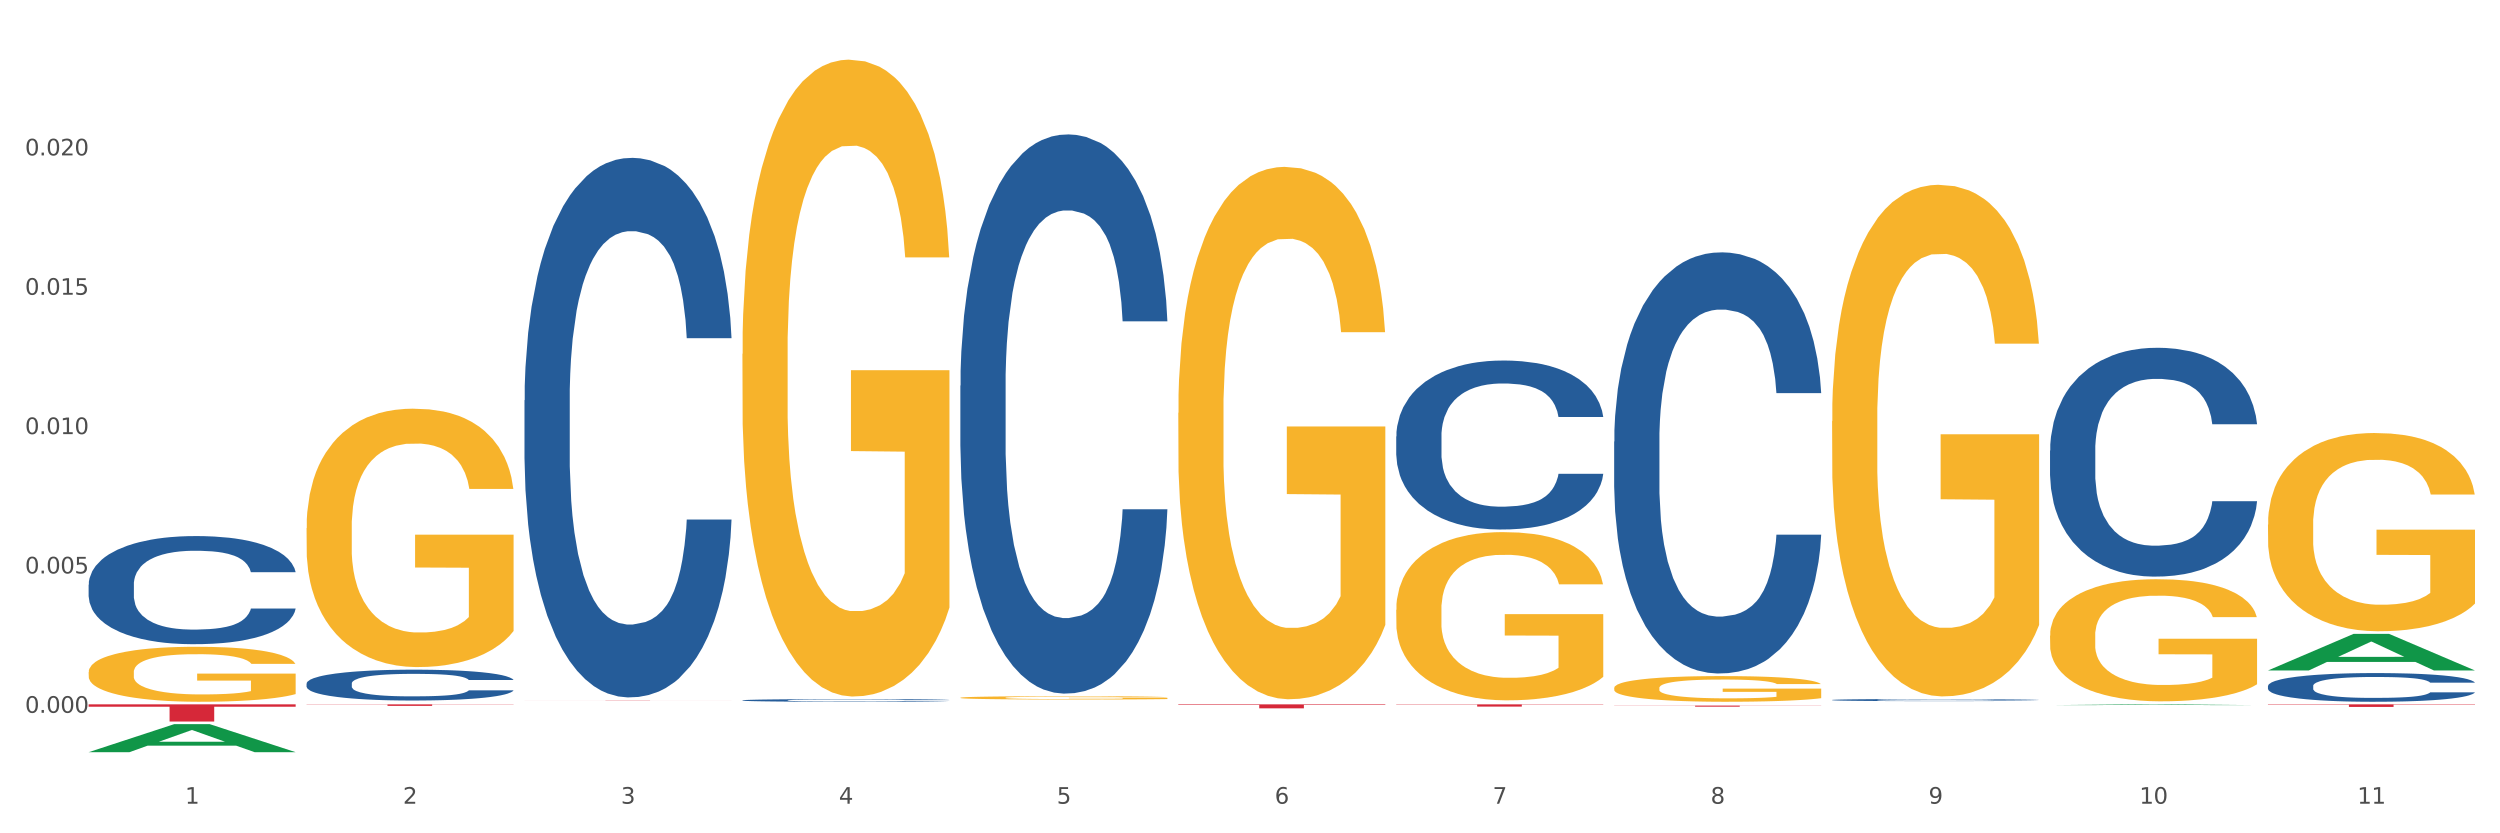 <?xml version="1.0" encoding="utf-8" standalone="no"?>
<!DOCTYPE svg PUBLIC "-//W3C//DTD SVG 1.1//EN"
  "http://www.w3.org/Graphics/SVG/1.1/DTD/svg11.dtd">
<svg xmlns:xlink="http://www.w3.org/1999/xlink" width="1080pt" height="360pt" viewBox="0 0 1080 360" xmlns="http://www.w3.org/2000/svg" version="1.1">
 <rect x="0" y="0" width="1080" height="360" fill="#333333" stroke="none"/>
 <defs>
  <style type="text/css">*{stroke-linejoin: round; stroke-linecap: butt}</style>
 </defs>
 <g id="figure_1">
  <g id="patch_1">
   <path d="M 0 360 
L 1080 360 
L 1080 0 
L 0 0 
z
" style="fill: #ffffff; stroke: #ffffff; stroke-linejoin: miter"/>
  </g>
  <g id="axes_1">
   <g id="matplotlib.axis_1">
    <g id="xtick_1">
     <g id="text_1">
      <!-- 1 -->
      <g style="fill: #4d4d4d" transform="translate(79.949 347.204) scale(0.096 -0.096)">
       <defs>
        <path id="DejaVuSans-31" d="M 794 531 
L 1825 531 
L 1825 4091 
L 703 3866 
L 703 4441 
L 1819 4666 
L 2450 4666 
L 2450 531 
L 3481 531 
L 3481 0 
L 794 0 
L 794 531 
z
" transform="scale(0.016)"/>
       </defs>
       <use xlink:href="#DejaVuSans-31"/>
      </g>
     </g>
    </g>
    <g id="xtick_2">
     <g id="text_2">
      <!-- 2 -->
      <g style="fill: #4d4d4d" transform="translate(174.097 347.204) scale(0.096 -0.096)">
       <defs>
        <path id="DejaVuSans-32" d="M 1228 531 
L 3431 531 
L 3431 0 
L 469 0 
L 469 531 
Q 828 903 1448 1529 
Q 2069 2156 2228 2338 
Q 2531 2678 2651 2914 
Q 2772 3150 2772 3378 
Q 2772 3750 2511 3984 
Q 2250 4219 1831 4219 
Q 1534 4219 1204 4116 
Q 875 4013 500 3803 
L 500 4441 
Q 881 4594 1212 4672 
Q 1544 4750 1819 4750 
Q 2544 4750 2975 4387 
Q 3406 4025 3406 3419 
Q 3406 3131 3298 2873 
Q 3191 2616 2906 2266 
Q 2828 2175 2409 1742 
Q 1991 1309 1228 531 
z
" transform="scale(0.016)"/>
       </defs>
       <use xlink:href="#DejaVuSans-32"/>
      </g>
     </g>
    </g>
    <g id="xtick_3">
     <g id="text_3">
      <!-- 3 -->
      <g style="fill: #4d4d4d" transform="translate(268.244 347.204) scale(0.096 -0.096)">
       <defs>
        <path id="DejaVuSans-33" d="M 2597 2516 
Q 3050 2419 3304 2112 
Q 3559 1806 3559 1356 
Q 3559 666 3084 287 
Q 2609 -91 1734 -91 
Q 1441 -91 1130 -33 
Q 819 25 488 141 
L 488 750 
Q 750 597 1062 519 
Q 1375 441 1716 441 
Q 2309 441 2620 675 
Q 2931 909 2931 1356 
Q 2931 1769 2642 2001 
Q 2353 2234 1838 2234 
L 1294 2234 
L 1294 2753 
L 1863 2753 
Q 2328 2753 2575 2939 
Q 2822 3125 2822 3475 
Q 2822 3834 2567 4026 
Q 2313 4219 1838 4219 
Q 1578 4219 1281 4162 
Q 984 4106 628 3988 
L 628 4550 
Q 988 4650 1302 4700 
Q 1616 4750 1894 4750 
Q 2613 4750 3031 4423 
Q 3450 4097 3450 3541 
Q 3450 3153 3228 2886 
Q 3006 2619 2597 2516 
z
" transform="scale(0.016)"/>
       </defs>
       <use xlink:href="#DejaVuSans-33"/>
      </g>
     </g>
    </g>
    <g id="xtick_4">
     <g id="text_4">
      <!-- 4 -->
      <g style="fill: #4d4d4d" transform="translate(362.392 347.204) scale(0.096 -0.096)">
       <defs>
        <path id="DejaVuSans-34" d="M 2419 4116 
L 825 1625 
L 2419 1625 
L 2419 4116 
z
M 2253 4666 
L 3047 4666 
L 3047 1625 
L 3713 1625 
L 3713 1100 
L 3047 1100 
L 3047 0 
L 2419 0 
L 2419 1100 
L 313 1100 
L 313 1709 
L 2253 4666 
z
" transform="scale(0.016)"/>
       </defs>
       <use xlink:href="#DejaVuSans-34"/>
      </g>
     </g>
    </g>
    <g id="xtick_5">
     <g id="text_5">
      <!-- 5 -->
      <g style="fill: #4d4d4d" transform="translate(456.54 347.204) scale(0.096 -0.096)">
       <defs>
        <path id="DejaVuSans-35" d="M 691 4666 
L 3169 4666 
L 3169 4134 
L 1269 4134 
L 1269 2991 
Q 1406 3038 1543 3061 
Q 1681 3084 1819 3084 
Q 2600 3084 3056 2656 
Q 3513 2228 3513 1497 
Q 3513 744 3044 326 
Q 2575 -91 1722 -91 
Q 1428 -91 1123 -41 
Q 819 9 494 109 
L 494 744 
Q 775 591 1075 516 
Q 1375 441 1709 441 
Q 2250 441 2565 725 
Q 2881 1009 2881 1497 
Q 2881 1984 2565 2268 
Q 2250 2553 1709 2553 
Q 1456 2553 1204 2497 
Q 953 2441 691 2322 
L 691 4666 
z
" transform="scale(0.016)"/>
       </defs>
       <use xlink:href="#DejaVuSans-35"/>
      </g>
     </g>
    </g>
    <g id="xtick_6">
     <g id="text_6">
      <!-- 6 -->
      <g style="fill: #4d4d4d" transform="translate(550.688 347.204) scale(0.096 -0.096)">
       <defs>
        <path id="DejaVuSans-36" d="M 2113 2584 
Q 1688 2584 1439 2293 
Q 1191 2003 1191 1497 
Q 1191 994 1439 701 
Q 1688 409 2113 409 
Q 2538 409 2786 701 
Q 3034 994 3034 1497 
Q 3034 2003 2786 2293 
Q 2538 2584 2113 2584 
z
M 3366 4563 
L 3366 3988 
Q 3128 4100 2886 4159 
Q 2644 4219 2406 4219 
Q 1781 4219 1451 3797 
Q 1122 3375 1075 2522 
Q 1259 2794 1537 2939 
Q 1816 3084 2150 3084 
Q 2853 3084 3261 2657 
Q 3669 2231 3669 1497 
Q 3669 778 3244 343 
Q 2819 -91 2113 -91 
Q 1303 -91 875 529 
Q 447 1150 447 2328 
Q 447 3434 972 4092 
Q 1497 4750 2381 4750 
Q 2619 4750 2861 4703 
Q 3103 4656 3366 4563 
z
" transform="scale(0.016)"/>
       </defs>
       <use xlink:href="#DejaVuSans-36"/>
      </g>
     </g>
    </g>
    <g id="xtick_7">
     <g id="text_7">
      <!-- 7 -->
      <g style="fill: #4d4d4d" transform="translate(644.835 347.204) scale(0.096 -0.096)">
       <defs>
        <path id="DejaVuSans-37" d="M 525 4666 
L 3525 4666 
L 3525 4397 
L 1831 0 
L 1172 0 
L 2766 4134 
L 525 4134 
L 525 4666 
z
" transform="scale(0.016)"/>
       </defs>
       <use xlink:href="#DejaVuSans-37"/>
      </g>
     </g>
    </g>
    <g id="xtick_8">
     <g id="text_8">
      <!-- 8 -->
      <g style="fill: #4d4d4d" transform="translate(738.983 347.204) scale(0.096 -0.096)">
       <defs>
        <path id="DejaVuSans-38" d="M 2034 2216 
Q 1584 2216 1326 1975 
Q 1069 1734 1069 1313 
Q 1069 891 1326 650 
Q 1584 409 2034 409 
Q 2484 409 2743 651 
Q 3003 894 3003 1313 
Q 3003 1734 2745 1975 
Q 2488 2216 2034 2216 
z
M 1403 2484 
Q 997 2584 770 2862 
Q 544 3141 544 3541 
Q 544 4100 942 4425 
Q 1341 4750 2034 4750 
Q 2731 4750 3128 4425 
Q 3525 4100 3525 3541 
Q 3525 3141 3298 2862 
Q 3072 2584 2669 2484 
Q 3125 2378 3379 2068 
Q 3634 1759 3634 1313 
Q 3634 634 3220 271 
Q 2806 -91 2034 -91 
Q 1263 -91 848 271 
Q 434 634 434 1313 
Q 434 1759 690 2068 
Q 947 2378 1403 2484 
z
M 1172 3481 
Q 1172 3119 1398 2916 
Q 1625 2713 2034 2713 
Q 2441 2713 2670 2916 
Q 2900 3119 2900 3481 
Q 2900 3844 2670 4047 
Q 2441 4250 2034 4250 
Q 1625 4250 1398 4047 
Q 1172 3844 1172 3481 
z
" transform="scale(0.016)"/>
       </defs>
       <use xlink:href="#DejaVuSans-38"/>
      </g>
     </g>
    </g>
    <g id="xtick_9">
     <g id="text_9">
      <!-- 9 -->
      <g style="fill: #4d4d4d" transform="translate(833.131 347.204) scale(0.096 -0.096)">
       <defs>
        <path id="DejaVuSans-39" d="M 703 97 
L 703 672 
Q 941 559 1184 500 
Q 1428 441 1663 441 
Q 2288 441 2617 861 
Q 2947 1281 2994 2138 
Q 2813 1869 2534 1725 
Q 2256 1581 1919 1581 
Q 1219 1581 811 2004 
Q 403 2428 403 3163 
Q 403 3881 828 4315 
Q 1253 4750 1959 4750 
Q 2769 4750 3195 4129 
Q 3622 3509 3622 2328 
Q 3622 1225 3098 567 
Q 2575 -91 1691 -91 
Q 1453 -91 1209 -44 
Q 966 3 703 97 
z
M 1959 2075 
Q 2384 2075 2632 2365 
Q 2881 2656 2881 3163 
Q 2881 3666 2632 3958 
Q 2384 4250 1959 4250 
Q 1534 4250 1286 3958 
Q 1038 3666 1038 3163 
Q 1038 2656 1286 2365 
Q 1534 2075 1959 2075 
z
" transform="scale(0.016)"/>
       </defs>
       <use xlink:href="#DejaVuSans-39"/>
      </g>
     </g>
    </g>
    <g id="xtick_10">
     <g id="text_10">
      <!-- 10 -->
      <g style="fill: #4d4d4d" transform="translate(924.224 347.204) scale(0.096 -0.096)">
       <defs>
        <path id="DejaVuSans-30" d="M 2034 4250 
Q 1547 4250 1301 3770 
Q 1056 3291 1056 2328 
Q 1056 1369 1301 889 
Q 1547 409 2034 409 
Q 2525 409 2770 889 
Q 3016 1369 3016 2328 
Q 3016 3291 2770 3770 
Q 2525 4250 2034 4250 
z
M 2034 4750 
Q 2819 4750 3233 4129 
Q 3647 3509 3647 2328 
Q 3647 1150 3233 529 
Q 2819 -91 2034 -91 
Q 1250 -91 836 529 
Q 422 1150 422 2328 
Q 422 3509 836 4129 
Q 1250 4750 2034 4750 
z
" transform="scale(0.016)"/>
       </defs>
       <use xlink:href="#DejaVuSans-31"/>
       <use xlink:href="#DejaVuSans-30" transform="translate(63.623 0)"/>
      </g>
     </g>
    </g>
    <g id="xtick_11">
     <g id="text_11">
      <!-- 11 -->
      <g style="fill: #4d4d4d" transform="translate(1018.372 347.204) scale(0.096 -0.096)">
       <use xlink:href="#DejaVuSans-31"/>
       <use xlink:href="#DejaVuSans-31" transform="translate(63.623 0)"/>
      </g>
     </g>
    </g>
    <g id="xtick_12"/>
    <g id="xtick_13"/>
    <g id="xtick_14"/>
    <g id="xtick_15"/>
    <g id="xtick_16"/>
    <g id="xtick_17"/>
    <g id="xtick_18"/>
    <g id="xtick_19"/>
    <g id="xtick_20"/>
    <g id="xtick_21"/>
   </g>
   <g id="matplotlib.axis_2">
    <g id="ytick_1">
     <g id="text_12">
      <!-- 0.000 -->
      <g style="fill: #4d4d4d" transform="translate(10.8 307.929) scale(0.096 -0.096)">
       <defs>
        <path id="DejaVuSans-2e" d="M 684 794 
L 1344 794 
L 1344 0 
L 684 0 
L 684 794 
z
" transform="scale(0.016)"/>
       </defs>
       <use xlink:href="#DejaVuSans-30"/>
       <use xlink:href="#DejaVuSans-2e" transform="translate(63.623 0)"/>
       <use xlink:href="#DejaVuSans-30" transform="translate(95.41 0)"/>
       <use xlink:href="#DejaVuSans-30" transform="translate(159.033 0)"/>
       <use xlink:href="#DejaVuSans-30" transform="translate(222.656 0)"/>
      </g>
     </g>
    </g>
    <g id="ytick_2">
     <g id="text_13">
      <!-- 0.005 -->
      <g style="fill: #4d4d4d" transform="translate(10.8 247.732) scale(0.096 -0.096)">
       <use xlink:href="#DejaVuSans-30"/>
       <use xlink:href="#DejaVuSans-2e" transform="translate(63.623 0)"/>
       <use xlink:href="#DejaVuSans-30" transform="translate(95.41 0)"/>
       <use xlink:href="#DejaVuSans-30" transform="translate(159.033 0)"/>
       <use xlink:href="#DejaVuSans-35" transform="translate(222.656 0)"/>
      </g>
     </g>
    </g>
    <g id="ytick_3">
     <g id="text_14">
      <!-- 0.010 -->
      <g style="fill: #4d4d4d" transform="translate(10.8 187.534) scale(0.096 -0.096)">
       <use xlink:href="#DejaVuSans-30"/>
       <use xlink:href="#DejaVuSans-2e" transform="translate(63.623 0)"/>
       <use xlink:href="#DejaVuSans-30" transform="translate(95.41 0)"/>
       <use xlink:href="#DejaVuSans-31" transform="translate(159.033 0)"/>
       <use xlink:href="#DejaVuSans-30" transform="translate(222.656 0)"/>
      </g>
     </g>
    </g>
    <g id="ytick_4">
     <g id="text_15">
      <!-- 0.015 -->
      <g style="fill: #4d4d4d" transform="translate(10.8 127.337) scale(0.096 -0.096)">
       <use xlink:href="#DejaVuSans-30"/>
       <use xlink:href="#DejaVuSans-2e" transform="translate(63.623 0)"/>
       <use xlink:href="#DejaVuSans-30" transform="translate(95.41 0)"/>
       <use xlink:href="#DejaVuSans-31" transform="translate(159.033 0)"/>
       <use xlink:href="#DejaVuSans-35" transform="translate(222.656 0)"/>
      </g>
     </g>
    </g>
    <g id="ytick_5">
     <g id="text_16">
      <!-- 0.020 -->
      <g style="fill: #4d4d4d" transform="translate(10.8 67.14) scale(0.096 -0.096)">
       <use xlink:href="#DejaVuSans-30"/>
       <use xlink:href="#DejaVuSans-2e" transform="translate(63.623 0)"/>
       <use xlink:href="#DejaVuSans-30" transform="translate(95.41 0)"/>
       <use xlink:href="#DejaVuSans-32" transform="translate(159.033 0)"/>
       <use xlink:href="#DejaVuSans-30" transform="translate(222.656 0)"/>
      </g>
     </g>
    </g>
    <g id="ytick_6"/>
    <g id="ytick_7"/>
    <g id="ytick_8"/>
    <g id="ytick_9"/>
    <g id="ytick_10"/>
    <g id="ytick_11"/>
   </g>
   <g id="PolyCollection_1">
    <path d="M 38.283 324.927 
L 38.375 324.915 
L 75.258 312.828 
L 90.564 312.817 
L 127.723 324.95 
L 110.02 324.95 
L 101.998 322.124 
L 63.916 322.124 
L 63.64 322.17 
L 55.894 324.95 
L 38.283 324.95 
L 38.283 324.927 
L 68.711 320.438 
L 97.203 320.427 
L 83.095 315.403 
L 82.911 315.38 
L 82.727 315.414 
L 68.619 320.427 
L 68.711 320.438 
L 38.283 324.927 
z
" clip-path="url(#p94d5ceeac2)" style="fill: #109648"/>
    <path d="M 603.169 263.454 
L 603.275 263.388 
L 603.275 260.998 
L 603.486 258.941 
L 604.542 253.963 
L 606.126 249.848 
L 607.287 247.657 
L 608.449 245.865 
L 609.822 244.073 
L 611.511 242.215 
L 614.573 239.494 
L 616.474 238.1 
L 618.797 236.639 
L 623.021 234.516 
L 626.083 233.321 
L 629.251 232.325 
L 634.426 231.13 
L 637.805 230.6 
L 641.395 230.201 
L 645.724 229.936 
L 648.998 229.869 
L 656.179 230.069 
L 662.303 230.666 
L 665.26 231.13 
L 669.061 231.927 
L 671.068 232.458 
L 674.341 233.52 
L 677.72 234.914 
L 680.043 236.108 
L 683.528 238.365 
L 686.168 240.622 
L 688.597 243.41 
L 689.864 245.334 
L 690.814 247.126 
L 691.659 249.184 
L 692.504 252.436 
L 673.496 252.436 
L 672.757 250.113 
L 671.596 247.923 
L 669.906 245.799 
L 668.428 244.472 
L 665.893 242.812 
L 663.57 241.75 
L 661.142 240.954 
L 658.185 240.29 
L 655.862 239.958 
L 652.588 239.693 
L 646.147 239.759 
L 641.817 240.29 
L 638.861 240.954 
L 636.96 241.551 
L 635.27 242.215 
L 633.37 243.144 
L 631.152 244.538 
L 629.568 245.799 
L 627.984 247.392 
L 626.717 248.985 
L 625.555 250.843 
L 624.605 252.835 
L 623.866 254.892 
L 623.232 257.414 
L 622.704 261.596 
L 622.704 270.689 
L 622.916 272.747 
L 623.444 275.468 
L 624.077 277.525 
L 625.133 279.981 
L 626.083 281.641 
L 627.879 284.03 
L 629.885 286.021 
L 631.469 287.282 
L 633.053 288.344 
L 635.798 289.804 
L 638.861 290.999 
L 641.501 291.729 
L 645.091 292.393 
L 647.52 292.658 
L 649.632 292.791 
L 654.806 292.791 
L 658.502 292.592 
L 662.62 292.128 
L 665.788 291.53 
L 668.428 290.8 
L 671.384 289.605 
L 673.285 288.477 
L 673.285 274.605 
L 650.054 274.539 
L 650.054 265.313 
L 692.609 265.313 
L 692.609 292.393 
L 690.814 293.787 
L 688.808 295.048 
L 686.696 296.176 
L 683.528 297.57 
L 679.727 298.898 
L 676.347 299.827 
L 672.757 300.623 
L 668.533 301.353 
L 663.042 302.017 
L 659.663 302.283 
L 655.439 302.482 
L 650.476 302.548 
L 646.147 302.415 
L 641.923 302.084 
L 637.488 301.486 
L 633.158 300.623 
L 629.885 299.76 
L 626.611 298.698 
L 623.127 297.305 
L 620.381 295.977 
L 618.269 294.782 
L 615.946 293.256 
L 613.412 291.265 
L 611.511 289.473 
L 609.822 287.614 
L 608.026 285.225 
L 606.759 283.167 
L 605.492 280.579 
L 604.753 278.654 
L 603.908 275.667 
L 603.275 271.485 
L 603.169 263.454 
z
" clip-path="url(#p94d5ceeac2)" style="fill: #f7b32b"/>
    <path d="M 697.317 297.197 
L 697.422 297.187 
L 697.422 296.822 
L 697.633 296.507 
L 698.689 295.747 
L 700.273 295.119 
L 701.435 294.784 
L 702.597 294.51 
L 703.969 294.237 
L 705.659 293.953 
L 708.721 293.537 
L 710.622 293.324 
L 712.945 293.101 
L 717.169 292.777 
L 720.231 292.595 
L 723.399 292.443 
L 728.573 292.26 
L 731.952 292.179 
L 735.543 292.118 
L 739.872 292.078 
L 743.146 292.067 
L 750.326 292.098 
L 756.451 292.189 
L 759.407 292.26 
L 763.209 292.382 
L 765.215 292.463 
L 768.489 292.625 
L 771.868 292.838 
L 774.191 293.02 
L 777.676 293.365 
L 780.316 293.71 
L 782.744 294.135 
L 784.011 294.429 
L 784.962 294.703 
L 785.807 295.017 
L 786.651 295.514 
L 767.644 295.514 
L 766.905 295.159 
L 765.743 294.825 
L 764.054 294.5 
L 762.575 294.298 
L 760.041 294.044 
L 757.718 293.882 
L 755.289 293.76 
L 752.333 293.659 
L 750.009 293.608 
L 746.736 293.568 
L 740.294 293.578 
L 735.965 293.659 
L 733.008 293.76 
L 731.108 293.852 
L 729.418 293.953 
L 727.517 294.095 
L 725.3 294.308 
L 723.716 294.5 
L 722.132 294.744 
L 720.865 294.987 
L 719.703 295.271 
L 718.753 295.575 
L 718.014 295.889 
L 717.38 296.274 
L 716.852 296.913 
L 716.852 298.302 
L 717.063 298.616 
L 717.591 299.031 
L 718.225 299.346 
L 719.281 299.721 
L 720.231 299.974 
L 722.026 300.339 
L 724.033 300.643 
L 725.617 300.836 
L 727.201 300.998 
L 729.946 301.221 
L 733.008 301.404 
L 735.648 301.515 
L 739.239 301.616 
L 741.667 301.657 
L 743.779 301.677 
L 748.953 301.677 
L 752.649 301.647 
L 756.768 301.576 
L 759.935 301.485 
L 762.575 301.373 
L 765.532 301.191 
L 767.433 301.018 
L 767.433 298.9 
L 744.202 298.89 
L 744.202 297.481 
L 786.757 297.481 
L 786.757 301.616 
L 784.962 301.829 
L 782.956 302.022 
L 780.844 302.194 
L 777.676 302.407 
L 773.874 302.61 
L 770.495 302.752 
L 766.905 302.873 
L 762.681 302.985 
L 757.19 303.086 
L 753.811 303.127 
L 749.587 303.157 
L 744.624 303.167 
L 740.294 303.147 
L 736.071 303.096 
L 731.636 303.005 
L 727.306 302.873 
L 724.033 302.742 
L 720.759 302.579 
L 717.274 302.367 
L 714.529 302.164 
L 712.417 301.981 
L 710.094 301.748 
L 707.56 301.444 
L 705.659 301.17 
L 703.969 300.887 
L 702.174 300.522 
L 700.907 300.207 
L 699.64 299.812 
L 698.901 299.518 
L 698.056 299.062 
L 697.422 298.423 
L 697.317 297.197 
z
" clip-path="url(#p94d5ceeac2)" style="fill: #f7b32b"/>
    <path d="M 791.464 181.962 
L 791.57 181.76 
L 791.57 174.494 
L 791.781 168.236 
L 792.837 153.097 
L 794.421 140.582 
L 795.583 133.921 
L 796.744 128.471 
L 798.117 123.021 
L 799.806 117.369 
L 802.869 109.092 
L 804.77 104.854 
L 807.093 100.413 
L 811.317 93.953 
L 814.379 90.32 
L 817.547 87.292 
L 822.721 83.659 
L 826.1 82.044 
L 829.69 80.833 
L 834.02 80.025 
L 837.293 79.824 
L 844.474 80.429 
L 850.598 82.246 
L 853.555 83.659 
L 857.357 86.081 
L 859.363 87.696 
L 862.636 90.926 
L 866.016 95.164 
L 868.339 98.798 
L 871.823 105.661 
L 874.463 112.524 
L 876.892 121.002 
L 878.159 126.856 
L 879.11 132.306 
L 879.954 138.563 
L 880.799 148.454 
L 861.792 148.454 
L 861.053 141.389 
L 859.891 134.728 
L 858.201 128.269 
L 856.723 124.232 
L 854.189 119.185 
L 851.866 115.956 
L 849.437 113.533 
L 846.48 111.515 
L 844.157 110.505 
L 840.884 109.698 
L 834.442 109.9 
L 830.113 111.515 
L 827.156 113.533 
L 825.255 115.35 
L 823.566 117.369 
L 821.665 120.195 
L 819.447 124.433 
L 817.864 128.269 
L 816.28 133.113 
L 815.012 137.958 
L 813.851 143.61 
L 812.9 149.665 
L 812.161 155.923 
L 811.528 163.593 
L 811 176.31 
L 811 203.964 
L 811.211 210.222 
L 811.739 218.498 
L 812.372 224.755 
L 813.428 232.224 
L 814.379 237.271 
L 816.174 244.537 
L 818.18 250.593 
L 819.764 254.428 
L 821.348 257.658 
L 824.094 262.099 
L 827.156 265.732 
L 829.796 267.952 
L 833.386 269.971 
L 835.815 270.778 
L 837.927 271.182 
L 843.101 271.182 
L 846.797 270.577 
L 850.915 269.164 
L 854.083 267.347 
L 856.723 265.127 
L 859.68 261.493 
L 861.58 258.062 
L 861.58 215.874 
L 838.349 215.672 
L 838.349 187.614 
L 880.905 187.614 
L 880.905 269.971 
L 879.11 274.21 
L 877.103 278.045 
L 874.991 281.477 
L 871.823 285.716 
L 868.022 289.753 
L 864.643 292.579 
L 861.053 295.001 
L 856.829 297.221 
L 851.338 299.24 
L 847.959 300.047 
L 843.735 300.653 
L 838.772 300.855 
L 834.442 300.451 
L 830.218 299.442 
L 825.783 297.625 
L 821.454 295.001 
L 818.18 292.377 
L 814.907 289.147 
L 811.422 284.908 
L 808.677 280.871 
L 806.565 277.238 
L 804.242 272.595 
L 801.707 266.539 
L 799.806 261.089 
L 798.117 255.437 
L 796.322 248.171 
L 795.055 241.913 
L 793.787 234.041 
L 793.048 228.187 
L 792.204 219.104 
L 791.57 206.387 
L 791.464 181.962 
z
" clip-path="url(#p94d5ceeac2)" style="fill: #f7b32b"/>
    <path d="M 885.612 274.597 
L 885.718 274.549 
L 885.718 272.814 
L 885.929 271.321 
L 886.985 267.707 
L 888.569 264.72 
L 889.73 263.13 
L 890.892 261.829 
L 892.265 260.528 
L 893.954 259.179 
L 897.016 257.204 
L 898.917 256.192 
L 901.24 255.132 
L 905.464 253.59 
L 908.526 252.723 
L 911.694 252 
L 916.869 251.133 
L 920.248 250.748 
L 923.838 250.458 
L 928.167 250.266 
L 931.441 250.218 
L 938.622 250.362 
L 944.746 250.796 
L 947.703 251.133 
L 951.504 251.711 
L 953.511 252.097 
L 956.784 252.868 
L 960.163 253.879 
L 962.486 254.747 
L 965.971 256.385 
L 968.611 258.023 
L 971.04 260.047 
L 972.307 261.444 
L 973.257 262.745 
L 974.102 264.238 
L 974.947 266.599 
L 955.939 266.599 
L 955.2 264.913 
L 954.039 263.323 
L 952.349 261.781 
L 950.871 260.817 
L 948.336 259.613 
L 946.013 258.842 
L 943.585 258.264 
L 940.628 257.782 
L 938.305 257.541 
L 935.031 257.348 
L 928.59 257.397 
L 924.26 257.782 
L 921.304 258.264 
L 919.403 258.697 
L 917.713 259.179 
L 915.813 259.854 
L 913.595 260.866 
L 912.011 261.781 
L 910.427 262.937 
L 909.16 264.094 
L 907.999 265.443 
L 907.048 266.888 
L 906.309 268.382 
L 905.675 270.213 
L 905.147 273.248 
L 905.147 279.849 
L 905.359 281.343 
L 905.887 283.318 
L 906.52 284.812 
L 907.576 286.594 
L 908.526 287.799 
L 910.322 289.533 
L 912.328 290.979 
L 913.912 291.894 
L 915.496 292.665 
L 918.241 293.725 
L 921.304 294.592 
L 923.944 295.122 
L 927.534 295.604 
L 929.963 295.797 
L 932.075 295.893 
L 937.249 295.893 
L 940.945 295.749 
L 945.063 295.411 
L 948.231 294.978 
L 950.871 294.448 
L 953.827 293.581 
L 955.728 292.761 
L 955.728 282.692 
L 932.497 282.643 
L 932.497 275.946 
L 975.052 275.946 
L 975.052 295.604 
L 973.257 296.616 
L 971.251 297.531 
L 969.139 298.35 
L 965.971 299.362 
L 962.17 300.326 
L 958.79 301 
L 955.2 301.579 
L 950.976 302.109 
L 945.485 302.59 
L 942.106 302.783 
L 937.882 302.928 
L 932.919 302.976 
L 928.59 302.879 
L 924.366 302.639 
L 919.931 302.205 
L 915.601 301.579 
L 912.328 300.952 
L 909.054 300.181 
L 905.57 299.17 
L 902.824 298.206 
L 900.712 297.339 
L 898.389 296.23 
L 895.855 294.785 
L 893.954 293.484 
L 892.265 292.135 
L 890.469 290.401 
L 889.202 288.907 
L 887.935 287.028 
L 887.196 285.631 
L 886.351 283.463 
L 885.718 280.427 
L 885.612 274.597 
z
" clip-path="url(#p94d5ceeac2)" style="fill: #f7b32b"/>
    <path d="M 979.76 226.637 
L 979.865 226.558 
L 979.865 223.743 
L 980.077 221.318 
L 981.132 215.452 
L 982.716 210.603 
L 983.878 208.021 
L 985.04 205.91 
L 986.412 203.798 
L 988.102 201.608 
L 991.164 198.401 
L 993.065 196.759 
L 995.388 195.038 
L 999.612 192.535 
L 1002.674 191.127 
L 1005.842 189.954 
L 1011.016 188.546 
L 1014.395 187.92 
L 1017.986 187.451 
L 1022.315 187.138 
L 1025.589 187.06 
L 1032.769 187.295 
L 1038.894 187.998 
L 1041.85 188.546 
L 1045.652 189.485 
L 1047.658 190.11 
L 1050.932 191.362 
L 1054.311 193.004 
L 1056.634 194.412 
L 1060.119 197.071 
L 1062.759 199.731 
L 1065.187 203.016 
L 1066.454 205.284 
L 1067.405 207.396 
L 1068.25 209.82 
L 1069.094 213.653 
L 1050.087 213.653 
L 1049.348 210.915 
L 1048.186 208.334 
L 1046.497 205.831 
L 1045.018 204.267 
L 1042.484 202.312 
L 1040.161 201.06 
L 1037.732 200.122 
L 1034.776 199.34 
L 1032.452 198.949 
L 1029.179 198.636 
L 1022.738 198.714 
L 1018.408 199.34 
L 1015.451 200.122 
L 1013.551 200.826 
L 1011.861 201.608 
L 1009.96 202.703 
L 1007.743 204.345 
L 1006.159 205.831 
L 1004.575 207.709 
L 1003.308 209.586 
L 1002.146 211.776 
L 1001.196 214.122 
L 1000.457 216.547 
L 999.823 219.519 
L 999.295 224.447 
L 999.295 235.162 
L 999.506 237.587 
L 1000.034 240.794 
L 1000.668 243.218 
L 1001.724 246.112 
L 1002.674 248.068 
L 1004.469 250.883 
L 1006.476 253.23 
L 1008.06 254.716 
L 1009.644 255.967 
L 1012.389 257.688 
L 1015.451 259.096 
L 1018.091 259.956 
L 1021.682 260.738 
L 1024.11 261.051 
L 1026.222 261.208 
L 1031.396 261.208 
L 1035.092 260.973 
L 1039.211 260.426 
L 1042.378 259.722 
L 1045.018 258.861 
L 1047.975 257.453 
L 1049.876 256.124 
L 1049.876 239.777 
L 1026.645 239.699 
L 1026.645 228.827 
L 1069.2 228.827 
L 1069.2 260.738 
L 1067.405 262.381 
L 1065.399 263.867 
L 1063.287 265.197 
L 1060.119 266.839 
L 1056.317 268.403 
L 1052.938 269.498 
L 1049.348 270.437 
L 1045.124 271.297 
L 1039.633 272.08 
L 1036.254 272.392 
L 1032.03 272.627 
L 1027.067 272.705 
L 1022.738 272.549 
L 1018.514 272.158 
L 1014.079 271.454 
L 1009.749 270.437 
L 1006.476 269.42 
L 1003.202 268.169 
L 999.717 266.526 
L 996.972 264.962 
L 994.86 263.554 
L 992.537 261.755 
L 990.003 259.409 
L 988.102 257.297 
L 986.412 255.107 
L 984.617 252.291 
L 983.35 249.867 
L 982.083 246.816 
L 981.344 244.548 
L 980.499 241.028 
L 979.865 236.101 
L 979.76 226.637 
z
" clip-path="url(#p94d5ceeac2)" style="fill: #f7b32b"/>
    <path d="M 38.283 304.281 
L 127.723 304.281 
L 127.723 305.313 
L 92.541 305.32 
L 92.541 311.703 
L 73.254 311.703 
L 73.254 305.32 
L 38.283 305.313 
L 38.283 304.288 
L 38.283 304.281 
z
" clip-path="url(#p94d5ceeac2)" style="fill: #d62839"/>
    <path d="M 132.431 304.281 
L 221.871 304.281 
L 221.871 304.373 
L 186.688 304.373 
L 186.688 304.939 
L 167.401 304.939 
L 167.401 304.373 
L 132.431 304.373 
L 132.431 304.282 
L 132.431 304.281 
z
" clip-path="url(#p94d5ceeac2)" style="fill: #d62839"/>
    <path d="M 226.578 302.404 
L 316.019 302.404 
L 316.019 302.417 
L 280.836 302.417 
L 280.836 302.498 
L 261.549 302.498 
L 261.549 302.417 
L 226.578 302.417 
L 226.578 302.404 
L 226.578 302.404 
z
" clip-path="url(#p94d5ceeac2)" style="fill: #d62839"/>
    <path d="M 509.021 304.281 
L 598.462 304.281 
L 598.462 304.521 
L 563.279 304.522 
L 563.279 306.004 
L 543.992 306.004 
L 543.992 304.522 
L 509.021 304.521 
L 509.021 304.283 
L 509.021 304.281 
z
" clip-path="url(#p94d5ceeac2)" style="fill: #d62839"/>
    <path d="M 603.169 304.281 
L 692.609 304.281 
L 692.609 304.416 
L 657.427 304.417 
L 657.427 305.251 
L 638.14 305.251 
L 638.14 304.417 
L 603.169 304.416 
L 603.169 304.282 
L 603.169 304.281 
z
" clip-path="url(#p94d5ceeac2)" style="fill: #d62839"/>
    <path d="M 509.021 178.363 
L 509.127 178.153 
L 509.127 170.592 
L 509.338 164.08 
L 510.394 148.327 
L 511.978 135.304 
L 513.14 128.372 
L 514.301 122.701 
L 515.674 117.03 
L 517.363 111.148 
L 520.426 102.536 
L 522.327 98.125 
L 524.65 93.504 
L 528.874 86.783 
L 531.936 83.002 
L 535.104 79.851 
L 540.278 76.07 
L 543.657 74.39 
L 547.247 73.13 
L 551.577 72.289 
L 554.85 72.079 
L 562.031 72.71 
L 568.155 74.6 
L 571.112 76.07 
L 574.914 78.591 
L 576.92 80.271 
L 580.193 83.632 
L 583.573 88.043 
L 585.896 91.824 
L 589.38 98.965 
L 592.02 106.107 
L 594.449 114.929 
L 595.716 121.02 
L 596.667 126.692 
L 597.511 133.203 
L 598.356 143.496 
L 579.349 143.496 
L 578.609 136.144 
L 577.448 129.212 
L 575.758 122.491 
L 574.28 118.29 
L 571.746 113.039 
L 569.423 109.678 
L 566.994 107.157 
L 564.037 105.057 
L 561.714 104.007 
L 558.441 103.166 
L 551.999 103.376 
L 547.67 105.057 
L 544.713 107.157 
L 542.812 109.048 
L 541.123 111.148 
L 539.222 114.089 
L 537.004 118.5 
L 535.42 122.491 
L 533.837 127.532 
L 532.569 132.573 
L 531.408 138.454 
L 530.457 144.756 
L 529.718 151.267 
L 529.085 159.249 
L 528.557 172.482 
L 528.557 201.259 
L 528.768 207.77 
L 529.296 216.382 
L 529.929 222.894 
L 530.985 230.665 
L 531.936 235.917 
L 533.731 243.478 
L 535.737 249.78 
L 537.321 253.771 
L 538.905 257.131 
L 541.651 261.752 
L 544.713 265.533 
L 547.353 267.844 
L 550.943 269.944 
L 553.372 270.784 
L 555.484 271.205 
L 560.658 271.205 
L 564.354 270.574 
L 568.472 269.104 
L 571.64 267.214 
L 574.28 264.903 
L 577.237 261.122 
L 579.137 257.551 
L 579.137 213.651 
L 555.906 213.441 
L 555.906 184.245 
L 598.462 184.245 
L 598.462 269.944 
L 596.667 274.355 
L 594.66 278.346 
L 592.548 281.917 
L 589.38 286.328 
L 585.579 290.529 
L 582.2 293.47 
L 578.609 295.99 
L 574.386 298.301 
L 568.895 300.401 
L 565.516 301.241 
L 561.292 301.872 
L 556.329 302.082 
L 551.999 301.661 
L 547.775 300.611 
L 543.34 298.721 
L 539.011 295.99 
L 535.737 293.26 
L 532.464 289.899 
L 528.979 285.488 
L 526.234 281.287 
L 524.122 277.506 
L 521.799 272.675 
L 519.264 266.373 
L 517.363 260.702 
L 515.674 254.821 
L 513.879 247.259 
L 512.612 240.748 
L 511.344 232.556 
L 510.605 226.464 
L 509.761 217.012 
L 509.127 203.779 
L 509.021 178.363 
z
" clip-path="url(#p94d5ceeac2)" style="fill: #f7b32b"/>
    <path d="M 697.317 304.811 
L 786.757 304.811 
L 786.757 304.877 
L 751.574 304.877 
L 751.574 305.283 
L 732.287 305.283 
L 732.287 304.877 
L 697.317 304.877 
L 697.317 304.812 
L 697.317 304.811 
z
" clip-path="url(#p94d5ceeac2)" style="fill: #d62839"/>
    <path d="M 38.283 252.569 
L 38.389 252.527 
L 38.389 251.332 
L 38.706 249.711 
L 39.869 246.725 
L 41.349 244.463 
L 43.886 241.818 
L 45.261 240.709 
L 47.058 239.472 
L 50.758 237.466 
L 54.987 235.76 
L 57.947 234.821 
L 60.167 234.224 
L 65.136 233.157 
L 67.991 232.688 
L 70.951 232.304 
L 73.488 232.048 
L 77.717 231.749 
L 81.1 231.622 
L 85.012 231.579 
L 88.289 231.622 
L 92.624 231.792 
L 98.967 232.304 
L 101.399 232.603 
L 104.676 233.115 
L 108.059 233.797 
L 110.808 234.48 
L 113.98 235.461 
L 117.257 236.741 
L 120.429 238.362 
L 122.649 239.856 
L 124.446 241.434 
L 126.032 243.354 
L 127.195 245.445 
L 127.723 247.194 
L 108.376 247.194 
L 107.848 245.615 
L 106.79 243.909 
L 105.733 242.757 
L 104.57 241.818 
L 102.773 240.752 
L 101.187 240.069 
L 98.544 239.258 
L 96.113 238.746 
L 94.104 238.448 
L 91.672 238.192 
L 86.492 237.936 
L 82.792 237.936 
L 80.466 238.021 
L 77.611 238.234 
L 75.18 238.533 
L 72.325 239.045 
L 70.105 239.6 
L 67.885 240.325 
L 66.616 240.837 
L 64.713 241.776 
L 63.445 242.543 
L 61.753 243.866 
L 60.802 244.805 
L 59.11 247.236 
L 58.37 249.028 
L 58.053 250.266 
L 57.841 251.631 
L 57.841 258.286 
L 58.476 261.273 
L 59.004 262.553 
L 59.85 264.003 
L 61.436 265.881 
L 63.762 267.715 
L 66.193 269.038 
L 68.202 269.848 
L 70.105 270.446 
L 72.008 270.915 
L 74.334 271.342 
L 76.237 271.598 
L 79.091 271.854 
L 82.475 271.982 
L 85.118 271.982 
L 90.509 271.768 
L 92.941 271.555 
L 95.267 271.256 
L 97.804 270.787 
L 99.813 270.275 
L 100.976 269.891 
L 102.879 269.08 
L 104.359 268.227 
L 105.628 267.246 
L 106.473 266.393 
L 107.425 265.113 
L 108.165 263.662 
L 108.376 262.894 
L 127.723 262.894 
L 127.3 264.43 
L 126.56 265.923 
L 125.08 267.928 
L 123.917 269.08 
L 122.12 270.488 
L 120.217 271.683 
L 117.574 273.005 
L 115.142 273.987 
L 112.605 274.84 
L 109.856 275.608 
L 104.887 276.675 
L 103.09 276.973 
L 99.284 277.485 
L 96.324 277.784 
L 91.989 278.082 
L 87.549 278.253 
L 82.897 278.296 
L 78.774 278.21 
L 74.228 277.955 
L 71.374 277.699 
L 68.202 277.315 
L 64.502 276.717 
L 61.013 275.992 
L 57.736 275.139 
L 54.67 274.157 
L 51.815 273.048 
L 48.115 271.214 
L 45.366 269.422 
L 43.358 267.758 
L 41.983 266.35 
L 40.609 264.558 
L 39.869 263.321 
L 38.706 260.334 
L 38.283 257.561 
L 38.283 252.569 
z
" clip-path="url(#p94d5ceeac2)" style="fill: #255c99"/>
    <path d="M 132.431 295.287 
L 132.536 295.275 
L 132.536 294.934 
L 132.854 294.471 
L 134.016 293.619 
L 135.497 292.974 
L 138.034 292.22 
L 139.408 291.903 
L 141.206 291.55 
L 144.906 290.978 
L 149.135 290.491 
L 152.095 290.223 
L 154.315 290.053 
L 159.284 289.749 
L 162.138 289.615 
L 165.099 289.505 
L 167.636 289.432 
L 171.865 289.347 
L 175.248 289.31 
L 179.16 289.298 
L 182.437 289.31 
L 186.771 289.359 
L 193.115 289.505 
L 195.546 289.59 
L 198.824 289.736 
L 202.207 289.931 
L 204.956 290.126 
L 208.127 290.406 
L 211.405 290.771 
L 214.576 291.234 
L 216.796 291.66 
L 218.594 292.11 
L 220.179 292.658 
L 221.342 293.254 
L 221.871 293.753 
L 202.524 293.753 
L 201.995 293.303 
L 200.938 292.816 
L 199.881 292.487 
L 198.718 292.22 
L 196.921 291.915 
L 195.335 291.721 
L 192.692 291.489 
L 190.26 291.343 
L 188.252 291.258 
L 185.82 291.185 
L 180.64 291.112 
L 176.939 291.112 
L 174.614 291.136 
L 171.759 291.197 
L 169.327 291.282 
L 166.473 291.428 
L 164.253 291.587 
L 162.033 291.794 
L 160.764 291.94 
L 158.861 292.207 
L 157.592 292.427 
L 155.901 292.804 
L 154.949 293.072 
L 153.258 293.765 
L 152.518 294.277 
L 152.201 294.63 
L 151.989 295.019 
L 151.989 296.918 
L 152.623 297.77 
L 153.152 298.135 
L 153.998 298.549 
L 155.584 299.085 
L 157.91 299.608 
L 160.341 299.985 
L 162.35 300.217 
L 164.253 300.387 
L 166.156 300.521 
L 168.482 300.643 
L 170.385 300.716 
L 173.239 300.789 
L 176.622 300.825 
L 179.265 300.825 
L 184.657 300.764 
L 187.089 300.704 
L 189.414 300.618 
L 191.952 300.485 
L 193.961 300.338 
L 195.123 300.229 
L 197.026 299.998 
L 198.507 299.754 
L 199.775 299.474 
L 200.621 299.231 
L 201.572 298.866 
L 202.313 298.452 
L 202.524 298.233 
L 221.871 298.233 
L 221.448 298.671 
L 220.708 299.097 
L 219.228 299.669 
L 218.065 299.998 
L 216.268 300.399 
L 214.365 300.74 
L 211.722 301.117 
L 209.29 301.397 
L 206.753 301.641 
L 204.004 301.86 
L 199.035 302.164 
L 197.238 302.25 
L 193.432 302.396 
L 190.472 302.481 
L 186.137 302.566 
L 181.697 302.615 
L 177.045 302.627 
L 172.922 302.602 
L 168.376 302.529 
L 165.521 302.456 
L 162.35 302.347 
L 158.65 302.176 
L 155.161 301.97 
L 151.883 301.726 
L 148.817 301.446 
L 145.963 301.13 
L 142.263 300.606 
L 139.514 300.095 
L 137.505 299.62 
L 136.131 299.219 
L 134.757 298.707 
L 134.016 298.354 
L 132.854 297.502 
L 132.431 296.711 
L 132.431 295.287 
z
" clip-path="url(#p94d5ceeac2)" style="fill: #255c99"/>
    <path d="M 226.578 172.927 
L 226.684 172.714 
L 226.684 166.754 
L 227.001 158.664 
L 228.164 143.763 
L 229.644 132.481 
L 232.182 119.283 
L 233.556 113.748 
L 235.353 107.575 
L 239.053 97.57 
L 243.282 89.055 
L 246.243 84.372 
L 248.463 81.391 
L 253.432 76.07 
L 256.286 73.728 
L 259.246 71.812 
L 261.784 70.535 
L 266.012 69.045 
L 269.396 68.406 
L 273.307 68.193 
L 276.585 68.406 
L 280.919 69.258 
L 287.262 71.812 
L 289.694 73.302 
L 292.971 75.857 
L 296.354 79.263 
L 299.103 82.669 
L 302.275 87.565 
L 305.552 93.951 
L 308.724 102.04 
L 310.944 109.491 
L 312.741 117.367 
L 314.327 126.946 
L 315.49 137.377 
L 316.019 146.105 
L 296.672 146.105 
L 296.143 138.229 
L 295.086 129.714 
L 294.029 123.966 
L 292.866 119.283 
L 291.068 113.961 
L 289.483 110.555 
L 286.84 106.511 
L 284.408 103.956 
L 282.399 102.466 
L 279.968 101.189 
L 274.787 99.911 
L 271.087 99.911 
L 268.761 100.337 
L 265.907 101.402 
L 263.475 102.892 
L 260.621 105.446 
L 258.4 108.213 
L 256.18 111.832 
L 254.912 114.387 
L 253.009 119.07 
L 251.74 122.902 
L 250.048 129.501 
L 249.097 134.184 
L 247.405 146.318 
L 246.665 155.258 
L 246.348 161.432 
L 246.137 168.244 
L 246.137 201.452 
L 246.771 216.353 
L 247.3 222.739 
L 248.146 229.977 
L 249.731 239.343 
L 252.057 248.497 
L 254.489 255.096 
L 256.497 259.141 
L 258.4 262.121 
L 260.303 264.462 
L 262.629 266.591 
L 264.532 267.868 
L 267.387 269.146 
L 270.77 269.784 
L 273.413 269.784 
L 278.805 268.72 
L 281.236 267.655 
L 283.562 266.165 
L 286.099 263.824 
L 288.108 261.269 
L 289.271 259.353 
L 291.174 255.309 
L 292.654 251.051 
L 293.923 246.155 
L 294.769 241.898 
L 295.72 235.512 
L 296.46 228.274 
L 296.672 224.442 
L 316.019 224.442 
L 315.596 232.106 
L 314.856 239.556 
L 313.376 249.561 
L 312.213 255.309 
L 310.415 262.334 
L 308.512 268.294 
L 305.869 274.893 
L 303.438 279.789 
L 300.9 284.047 
L 298.152 287.878 
L 293.183 293.2 
L 291.386 294.69 
L 287.58 297.245 
L 284.619 298.735 
L 280.285 300.225 
L 275.845 301.077 
L 271.193 301.289 
L 267.07 300.864 
L 262.524 299.586 
L 259.669 298.309 
L 256.497 296.393 
L 252.797 293.413 
L 249.308 289.794 
L 246.031 285.537 
L 242.965 280.641 
L 240.111 275.106 
L 236.41 265.953 
L 233.662 257.012 
L 231.653 248.71 
L 230.279 241.685 
L 228.904 232.744 
L 228.164 226.571 
L 227.001 211.67 
L 226.578 197.833 
L 226.578 172.927 
z
" clip-path="url(#p94d5ceeac2)" style="fill: #255c99"/>
    <path d="M 320.726 302.533 
L 320.832 302.532 
L 320.832 302.502 
L 321.149 302.462 
L 322.312 302.389 
L 323.792 302.333 
L 326.329 302.268 
L 327.704 302.24 
L 329.501 302.21 
L 333.201 302.16 
L 337.43 302.118 
L 340.39 302.095 
L 342.61 302.08 
L 347.579 302.054 
L 350.434 302.042 
L 353.394 302.033 
L 355.931 302.027 
L 360.16 302.019 
L 363.543 302.016 
L 367.455 302.015 
L 370.732 302.016 
L 375.067 302.02 
L 381.41 302.033 
L 383.842 302.04 
L 387.119 302.053 
L 390.502 302.07 
L 393.251 302.087 
L 396.423 302.111 
L 399.7 302.142 
L 402.872 302.182 
L 405.092 302.219 
L 406.889 302.258 
L 408.475 302.305 
L 409.638 302.357 
L 410.166 302.4 
L 390.819 302.4 
L 390.291 302.361 
L 389.233 302.319 
L 388.176 302.291 
L 387.013 302.268 
L 385.216 302.241 
L 383.63 302.224 
L 380.987 302.204 
L 378.556 302.192 
L 376.547 302.184 
L 374.115 302.178 
L 368.935 302.172 
L 365.235 302.172 
L 362.909 302.174 
L 360.054 302.179 
L 357.623 302.187 
L 354.768 302.199 
L 352.548 302.213 
L 350.328 302.231 
L 349.059 302.243 
L 347.156 302.267 
L 345.888 302.286 
L 344.196 302.318 
L 343.245 302.341 
L 341.553 302.401 
L 340.813 302.445 
L 340.496 302.476 
L 340.284 302.51 
L 340.284 302.674 
L 340.919 302.747 
L 341.447 302.779 
L 342.293 302.815 
L 343.879 302.861 
L 346.205 302.906 
L 348.636 302.939 
L 350.645 302.959 
L 352.548 302.974 
L 354.451 302.985 
L 356.777 302.996 
L 358.68 303.002 
L 361.534 303.008 
L 364.918 303.012 
L 367.561 303.012 
L 372.952 303.006 
L 375.384 303.001 
L 377.71 302.994 
L 380.247 302.982 
L 382.256 302.969 
L 383.419 302.96 
L 385.322 302.94 
L 386.802 302.919 
L 388.071 302.895 
L 388.916 302.874 
L 389.868 302.842 
L 390.608 302.806 
L 390.819 302.787 
L 410.166 302.787 
L 409.743 302.825 
L 409.003 302.862 
L 407.523 302.912 
L 406.36 302.94 
L 404.563 302.975 
L 402.66 303.004 
L 400.017 303.037 
L 397.585 303.061 
L 395.048 303.082 
L 392.299 303.101 
L 387.33 303.127 
L 385.533 303.135 
L 381.727 303.147 
L 378.767 303.155 
L 374.432 303.162 
L 369.992 303.166 
L 365.34 303.167 
L 361.217 303.165 
L 356.671 303.159 
L 353.817 303.153 
L 350.645 303.143 
L 346.945 303.128 
L 343.456 303.11 
L 340.179 303.089 
L 337.113 303.065 
L 334.258 303.038 
L 330.558 302.993 
L 327.809 302.948 
L 325.801 302.907 
L 324.426 302.873 
L 323.052 302.828 
L 322.312 302.798 
L 321.149 302.724 
L 320.726 302.656 
L 320.726 302.533 
z
" clip-path="url(#p94d5ceeac2)" style="fill: #255c99"/>
    <path d="M 414.874 166.612 
L 414.979 166.391 
L 414.979 160.213 
L 415.297 151.83 
L 416.46 136.386 
L 417.94 124.693 
L 420.477 111.014 
L 421.851 105.278 
L 423.649 98.879 
L 427.349 88.51 
L 431.578 79.685 
L 434.538 74.831 
L 436.758 71.743 
L 441.727 66.227 
L 444.581 63.8 
L 447.542 61.814 
L 450.079 60.491 
L 454.308 58.946 
L 457.691 58.284 
L 461.603 58.064 
L 464.88 58.284 
L 469.214 59.167 
L 475.558 61.814 
L 477.989 63.359 
L 481.267 66.006 
L 484.65 69.536 
L 487.399 73.066 
L 490.57 78.141 
L 493.848 84.759 
L 497.019 93.143 
L 499.239 100.865 
L 501.037 109.028 
L 502.622 118.956 
L 503.785 129.767 
L 504.314 138.813 
L 484.967 138.813 
L 484.438 130.65 
L 483.381 121.825 
L 482.324 115.868 
L 481.161 111.014 
L 479.364 105.498 
L 477.778 101.968 
L 475.135 97.776 
L 472.703 95.129 
L 470.695 93.584 
L 468.263 92.261 
L 463.083 90.937 
L 459.382 90.937 
L 457.057 91.378 
L 454.202 92.481 
L 451.77 94.026 
L 448.916 96.673 
L 446.696 99.541 
L 444.476 103.292 
L 443.207 105.94 
L 441.304 110.793 
L 440.035 114.765 
L 438.344 121.604 
L 437.392 126.458 
L 435.701 139.033 
L 434.961 148.3 
L 434.644 154.698 
L 434.432 161.758 
L 434.432 196.175 
L 435.066 211.619 
L 435.595 218.238 
L 436.441 225.739 
L 438.027 235.447 
L 440.353 244.934 
L 442.784 251.773 
L 444.793 255.965 
L 446.696 259.054 
L 448.599 261.481 
L 450.925 263.687 
L 452.828 265.011 
L 455.682 266.334 
L 459.065 266.996 
L 461.708 266.996 
L 467.1 265.893 
L 469.532 264.79 
L 471.858 263.246 
L 474.395 260.819 
L 476.404 258.171 
L 477.566 256.186 
L 479.469 251.994 
L 480.95 247.581 
L 482.218 242.507 
L 483.064 238.094 
L 484.015 231.475 
L 484.756 223.974 
L 484.967 220.003 
L 504.314 220.003 
L 503.891 227.945 
L 503.151 235.667 
L 501.671 246.037 
L 500.508 251.994 
L 498.711 259.274 
L 496.808 265.452 
L 494.165 272.291 
L 491.733 277.366 
L 489.196 281.778 
L 486.447 285.749 
L 481.478 291.265 
L 479.681 292.809 
L 475.875 295.457 
L 472.915 297.001 
L 468.58 298.546 
L 464.14 299.428 
L 459.488 299.649 
L 455.365 299.207 
L 450.819 297.884 
L 447.964 296.56 
L 444.793 294.574 
L 441.093 291.486 
L 437.604 287.735 
L 434.326 283.322 
L 431.26 278.248 
L 428.406 272.512 
L 424.706 263.025 
L 421.957 253.759 
L 419.948 245.154 
L 418.574 237.874 
L 417.2 228.607 
L 416.46 222.209 
L 415.297 206.765 
L 414.874 192.425 
L 414.874 166.612 
z
" clip-path="url(#p94d5ceeac2)" style="fill: #255c99"/>
    <path d="M 603.169 188.549 
L 603.275 188.482 
L 603.275 186.615 
L 603.592 184.081 
L 604.755 179.414 
L 606.235 175.88 
L 608.772 171.746 
L 610.147 170.012 
L 611.944 168.079 
L 615.644 164.945 
L 619.873 162.278 
L 622.833 160.811 
L 625.053 159.877 
L 630.022 158.211 
L 632.877 157.477 
L 635.837 156.877 
L 638.374 156.477 
L 642.603 156.01 
L 645.986 155.81 
L 649.898 155.743 
L 653.175 155.81 
L 657.51 156.077 
L 663.853 156.877 
L 666.285 157.344 
L 669.562 158.144 
L 672.945 159.211 
L 675.694 160.278 
L 678.866 161.811 
L 682.143 163.811 
L 685.315 166.345 
L 687.535 168.679 
L 689.332 171.146 
L 690.918 174.146 
L 692.081 177.414 
L 692.609 180.147 
L 673.262 180.147 
L 672.734 177.68 
L 671.676 175.013 
L 670.619 173.213 
L 669.456 171.746 
L 667.659 170.079 
L 666.073 169.012 
L 663.43 167.745 
L 660.999 166.945 
L 658.99 166.479 
L 656.558 166.078 
L 651.378 165.678 
L 647.678 165.678 
L 645.352 165.812 
L 642.497 166.145 
L 640.066 166.612 
L 637.211 167.412 
L 634.991 168.279 
L 632.771 169.412 
L 631.502 170.212 
L 629.599 171.679 
L 628.331 172.88 
L 626.639 174.947 
L 625.688 176.413 
L 623.996 180.214 
L 623.256 183.015 
L 622.939 184.948 
L 622.727 187.082 
L 622.727 197.484 
L 623.362 202.151 
L 623.89 204.151 
L 624.736 206.418 
L 626.322 209.352 
L 628.648 212.219 
L 631.079 214.286 
L 633.088 215.553 
L 634.991 216.487 
L 636.894 217.22 
L 639.22 217.887 
L 641.123 218.287 
L 643.977 218.687 
L 647.361 218.887 
L 650.004 218.887 
L 655.395 218.554 
L 657.827 218.22 
L 660.153 217.754 
L 662.69 217.02 
L 664.699 216.22 
L 665.862 215.62 
L 667.765 214.353 
L 669.245 213.019 
L 670.514 211.486 
L 671.359 210.152 
L 672.311 208.152 
L 673.051 205.885 
L 673.262 204.685 
L 692.609 204.685 
L 692.186 207.085 
L 691.446 209.419 
L 689.966 212.553 
L 688.803 214.353 
L 687.006 216.553 
L 685.103 218.42 
L 682.46 220.487 
L 680.028 222.021 
L 677.491 223.354 
L 674.742 224.555 
L 669.773 226.222 
L 667.976 226.688 
L 664.17 227.488 
L 661.21 227.955 
L 656.875 228.422 
L 652.435 228.689 
L 647.783 228.755 
L 643.66 228.622 
L 639.114 228.222 
L 636.26 227.822 
L 633.088 227.222 
L 629.388 226.288 
L 625.899 225.155 
L 622.622 223.821 
L 619.556 222.288 
L 616.701 220.554 
L 613.001 217.687 
L 610.252 214.886 
L 608.244 212.286 
L 606.869 210.086 
L 605.495 207.285 
L 604.755 205.352 
L 603.592 200.684 
L 603.169 196.35 
L 603.169 188.549 
z
" clip-path="url(#p94d5ceeac2)" style="fill: #255c99"/>
    <path d="M 697.317 190.762 
L 697.422 190.596 
L 697.422 185.943 
L 697.74 179.629 
L 698.903 167.998 
L 700.383 159.192 
L 702.92 148.891 
L 704.294 144.571 
L 706.092 139.752 
L 709.792 131.943 
L 714.021 125.296 
L 716.981 121.641 
L 719.201 119.315 
L 724.17 115.161 
L 727.024 113.333 
L 729.985 111.838 
L 732.522 110.841 
L 736.751 109.678 
L 740.134 109.179 
L 744.046 109.013 
L 747.323 109.179 
L 751.657 109.844 
L 758.001 111.838 
L 760.432 113.001 
L 763.71 114.995 
L 767.093 117.653 
L 769.842 120.312 
L 773.013 124.133 
L 776.291 129.118 
L 779.462 135.432 
L 781.682 141.247 
L 783.48 147.395 
L 785.065 154.872 
L 786.228 163.014 
L 786.757 169.826 
L 767.41 169.826 
L 766.881 163.678 
L 765.824 157.032 
L 764.767 152.546 
L 763.604 148.891 
L 761.807 144.737 
L 760.221 142.078 
L 757.578 138.921 
L 755.146 136.927 
L 753.138 135.764 
L 750.706 134.767 
L 745.526 133.77 
L 741.825 133.77 
L 739.5 134.103 
L 736.645 134.933 
L 734.213 136.097 
L 731.359 138.09 
L 729.139 140.25 
L 726.919 143.075 
L 725.65 145.069 
L 723.747 148.724 
L 722.478 151.715 
L 720.787 156.866 
L 719.835 160.521 
L 718.144 169.992 
L 717.404 176.971 
L 717.087 181.789 
L 716.875 187.106 
L 716.875 213.027 
L 717.509 224.657 
L 718.038 229.642 
L 718.884 235.291 
L 720.47 242.602 
L 722.796 249.747 
L 725.227 254.898 
L 727.236 258.055 
L 729.139 260.381 
L 731.042 262.209 
L 733.368 263.87 
L 735.271 264.867 
L 738.125 265.864 
L 741.508 266.362 
L 744.151 266.362 
L 749.543 265.532 
L 751.975 264.701 
L 754.301 263.538 
L 756.838 261.71 
L 758.847 259.716 
L 760.009 258.221 
L 761.912 255.064 
L 763.393 251.741 
L 764.661 247.919 
L 765.507 244.596 
L 766.458 239.611 
L 767.199 233.962 
L 767.41 230.971 
L 786.757 230.971 
L 786.334 236.953 
L 785.594 242.768 
L 784.114 250.578 
L 782.951 255.064 
L 781.154 260.547 
L 779.251 265.199 
L 776.608 270.35 
L 774.176 274.172 
L 771.639 277.495 
L 768.89 280.486 
L 763.921 284.639 
L 762.124 285.803 
L 758.318 287.796 
L 755.358 288.96 
L 751.023 290.123 
L 746.583 290.787 
L 741.931 290.953 
L 737.808 290.621 
L 733.262 289.624 
L 730.407 288.627 
L 727.236 287.132 
L 723.536 284.806 
L 720.047 281.981 
L 716.769 278.658 
L 713.704 274.836 
L 710.849 270.516 
L 707.149 263.372 
L 704.4 256.393 
L 702.391 249.913 
L 701.017 244.43 
L 699.643 237.451 
L 698.903 232.633 
L 697.74 221.002 
L 697.317 210.202 
L 697.317 190.762 
z
" clip-path="url(#p94d5ceeac2)" style="fill: #255c99"/>
    <path d="M 885.612 194.659 
L 885.718 194.568 
L 885.718 192.04 
L 886.035 188.609 
L 887.198 182.289 
L 888.678 177.504 
L 891.215 171.906 
L 892.59 169.558 
L 894.387 166.94 
L 898.087 162.696 
L 902.316 159.085 
L 905.276 157.098 
L 907.496 155.834 
L 912.465 153.577 
L 915.32 152.584 
L 918.28 151.771 
L 920.817 151.229 
L 925.046 150.597 
L 928.429 150.326 
L 932.341 150.236 
L 935.618 150.326 
L 939.953 150.688 
L 946.296 151.771 
L 948.728 152.403 
L 952.005 153.487 
L 955.388 154.931 
L 958.137 156.376 
L 961.309 158.453 
L 964.586 161.161 
L 967.758 164.592 
L 969.978 167.752 
L 971.775 171.093 
L 973.361 175.156 
L 974.524 179.58 
L 975.052 183.282 
L 955.705 183.282 
L 955.177 179.941 
L 954.119 176.33 
L 953.062 173.892 
L 951.899 171.906 
L 950.102 169.648 
L 948.516 168.204 
L 945.873 166.488 
L 943.442 165.405 
L 941.433 164.773 
L 939.001 164.231 
L 933.821 163.689 
L 930.121 163.689 
L 927.795 163.87 
L 924.94 164.321 
L 922.509 164.953 
L 919.654 166.037 
L 917.434 167.211 
L 915.214 168.746 
L 913.945 169.829 
L 912.042 171.815 
L 910.774 173.441 
L 909.082 176.24 
L 908.131 178.226 
L 906.439 183.373 
L 905.699 187.165 
L 905.382 189.783 
L 905.17 192.672 
L 905.17 206.758 
L 905.805 213.078 
L 906.333 215.787 
L 907.179 218.856 
L 908.765 222.829 
L 911.091 226.712 
L 913.522 229.511 
L 915.531 231.226 
L 917.434 232.49 
L 919.337 233.483 
L 921.663 234.386 
L 923.566 234.928 
L 926.42 235.47 
L 929.804 235.741 
L 932.447 235.741 
L 937.838 235.289 
L 940.27 234.838 
L 942.596 234.206 
L 945.133 233.212 
L 947.142 232.129 
L 948.305 231.316 
L 950.208 229.601 
L 951.688 227.795 
L 952.957 225.718 
L 953.802 223.913 
L 954.754 221.204 
L 955.494 218.134 
L 955.705 216.509 
L 975.052 216.509 
L 974.629 219.759 
L 973.889 222.919 
L 972.409 227.163 
L 971.246 229.601 
L 969.449 232.58 
L 967.546 235.109 
L 964.903 237.908 
L 962.471 239.984 
L 959.934 241.79 
L 957.185 243.415 
L 952.217 245.672 
L 950.419 246.305 
L 946.613 247.388 
L 943.653 248.02 
L 939.319 248.652 
L 934.878 249.013 
L 930.226 249.103 
L 926.103 248.923 
L 921.557 248.381 
L 918.703 247.839 
L 915.531 247.027 
L 911.831 245.763 
L 908.342 244.228 
L 905.065 242.422 
L 901.999 240.345 
L 899.144 237.998 
L 895.444 234.115 
L 892.695 230.323 
L 890.687 226.802 
L 889.312 223.822 
L 887.938 220.03 
L 887.198 217.412 
L 886.035 211.091 
L 885.612 205.223 
L 885.612 194.659 
z
" clip-path="url(#p94d5ceeac2)" style="fill: #255c99"/>
    <path d="M 979.76 296.338 
L 979.865 296.327 
L 979.865 296.01 
L 980.183 295.579 
L 981.346 294.786 
L 982.826 294.186 
L 985.363 293.484 
L 986.737 293.189 
L 988.535 292.861 
L 992.235 292.329 
L 996.464 291.876 
L 999.424 291.626 
L 1001.644 291.468 
L 1006.613 291.185 
L 1009.467 291.06 
L 1012.428 290.958 
L 1014.965 290.89 
L 1019.194 290.811 
L 1022.577 290.777 
L 1026.489 290.766 
L 1029.766 290.777 
L 1034.101 290.822 
L 1040.444 290.958 
L 1042.875 291.038 
L 1046.153 291.173 
L 1049.536 291.355 
L 1052.285 291.536 
L 1055.456 291.796 
L 1058.734 292.136 
L 1061.905 292.567 
L 1064.125 292.963 
L 1065.923 293.382 
L 1067.508 293.892 
L 1068.671 294.447 
L 1069.2 294.911 
L 1049.853 294.911 
L 1049.324 294.492 
L 1048.267 294.039 
L 1047.21 293.733 
L 1046.047 293.484 
L 1044.25 293.201 
L 1042.664 293.02 
L 1040.021 292.804 
L 1037.589 292.668 
L 1035.581 292.589 
L 1033.149 292.521 
L 1027.969 292.453 
L 1024.268 292.453 
L 1021.943 292.476 
L 1019.088 292.533 
L 1016.656 292.612 
L 1013.802 292.748 
L 1011.582 292.895 
L 1009.362 293.087 
L 1008.093 293.223 
L 1006.19 293.473 
L 1004.921 293.676 
L 1003.23 294.028 
L 1002.278 294.277 
L 1000.587 294.922 
L 999.847 295.398 
L 999.53 295.726 
L 999.318 296.089 
L 999.318 297.856 
L 999.952 298.648 
L 1000.481 298.988 
L 1001.327 299.373 
L 1002.913 299.872 
L 1005.239 300.359 
L 1007.67 300.71 
L 1009.679 300.925 
L 1011.582 301.083 
L 1013.485 301.208 
L 1015.811 301.321 
L 1017.714 301.389 
L 1020.568 301.457 
L 1023.951 301.491 
L 1026.594 301.491 
L 1031.986 301.434 
L 1034.418 301.378 
L 1036.744 301.299 
L 1039.281 301.174 
L 1041.29 301.038 
L 1042.452 300.936 
L 1044.355 300.721 
L 1045.836 300.494 
L 1047.104 300.234 
L 1047.95 300.007 
L 1048.901 299.668 
L 1049.642 299.283 
L 1049.853 299.079 
L 1069.2 299.079 
L 1068.777 299.486 
L 1068.037 299.883 
L 1066.557 300.415 
L 1065.394 300.721 
L 1063.597 301.095 
L 1061.694 301.412 
L 1059.051 301.763 
L 1056.619 302.023 
L 1054.082 302.25 
L 1051.333 302.454 
L 1046.364 302.737 
L 1044.567 302.816 
L 1040.761 302.952 
L 1037.801 303.031 
L 1033.466 303.111 
L 1029.026 303.156 
L 1024.374 303.167 
L 1020.251 303.145 
L 1015.705 303.077 
L 1012.851 303.009 
L 1009.679 302.907 
L 1005.979 302.748 
L 1002.49 302.556 
L 999.212 302.329 
L 996.147 302.069 
L 993.292 301.774 
L 989.592 301.287 
L 986.843 300.812 
L 984.834 300.37 
L 983.46 299.996 
L 982.086 299.52 
L 981.346 299.192 
L 980.183 298.399 
L 979.76 297.663 
L 979.76 296.338 
z
" clip-path="url(#p94d5ceeac2)" style="fill: #255c99"/>
    <path d="M 38.283 290.388 
L 38.389 290.367 
L 38.389 289.585 
L 38.6 288.913 
L 39.656 287.286 
L 41.24 285.94 
L 42.401 285.225 
L 43.563 284.639 
L 44.936 284.053 
L 46.625 283.445 
L 49.687 282.556 
L 51.588 282.1 
L 53.911 281.623 
L 58.135 280.929 
L 61.197 280.538 
L 64.365 280.213 
L 69.54 279.822 
L 72.919 279.649 
L 76.509 279.518 
L 80.838 279.432 
L 84.112 279.41 
L 91.292 279.475 
L 97.417 279.67 
L 100.374 279.822 
L 104.175 280.082 
L 106.182 280.256 
L 109.455 280.603 
L 112.834 281.059 
L 115.157 281.449 
L 118.642 282.187 
L 121.282 282.925 
L 123.711 283.836 
L 124.978 284.465 
L 125.928 285.051 
L 126.773 285.724 
L 127.618 286.787 
L 108.61 286.787 
L 107.871 286.027 
L 106.71 285.311 
L 105.02 284.617 
L 103.542 284.183 
L 101.007 283.641 
L 98.684 283.294 
L 96.256 283.033 
L 93.299 282.816 
L 90.976 282.708 
L 87.702 282.621 
L 81.261 282.643 
L 76.931 282.816 
L 73.975 283.033 
L 72.074 283.228 
L 70.384 283.445 
L 68.484 283.749 
L 66.266 284.205 
L 64.682 284.617 
L 63.098 285.138 
L 61.831 285.658 
L 60.669 286.266 
L 59.719 286.917 
L 58.98 287.589 
L 58.346 288.414 
L 57.818 289.781 
L 57.818 292.753 
L 58.03 293.426 
L 58.558 294.315 
L 59.191 294.988 
L 60.247 295.791 
L 61.197 296.333 
L 62.993 297.114 
L 64.999 297.765 
L 66.583 298.177 
L 68.167 298.524 
L 70.912 299.002 
L 73.975 299.392 
L 76.615 299.631 
L 80.205 299.848 
L 82.634 299.935 
L 84.745 299.978 
L 89.92 299.978 
L 93.616 299.913 
L 97.734 299.761 
L 100.902 299.566 
L 103.542 299.327 
L 106.498 298.937 
L 108.399 298.568 
L 108.399 294.033 
L 85.168 294.011 
L 85.168 290.996 
L 127.723 290.996 
L 127.723 299.848 
L 125.928 300.303 
L 123.922 300.716 
L 121.81 301.084 
L 118.642 301.54 
L 114.841 301.974 
L 111.461 302.278 
L 107.871 302.538 
L 103.647 302.777 
L 98.156 302.994 
L 94.777 303.081 
L 90.553 303.146 
L 85.59 303.167 
L 81.261 303.124 
L 77.037 303.015 
L 72.602 302.82 
L 68.272 302.538 
L 64.999 302.256 
L 61.725 301.909 
L 58.241 301.453 
L 55.495 301.019 
L 53.383 300.629 
L 51.06 300.13 
L 48.526 299.479 
L 46.625 298.893 
L 44.936 298.286 
L 43.14 297.505 
L 41.873 296.832 
L 40.606 295.986 
L 39.867 295.357 
L 39.022 294.38 
L 38.389 293.013 
L 38.283 290.388 
z
" clip-path="url(#p94d5ceeac2)" style="fill: #f7b32b"/>
    <path d="M 979.76 304.281 
L 1069.2 304.281 
L 1069.2 304.434 
L 1034.017 304.435 
L 1034.017 305.382 
L 1014.73 305.382 
L 1014.73 304.435 
L 979.76 304.434 
L 979.76 304.282 
L 979.76 304.281 
z
" clip-path="url(#p94d5ceeac2)" style="fill: #d62839"/>
    <path d="M 414.874 301.426 
L 414.979 301.424 
L 414.979 301.377 
L 415.19 301.336 
L 416.246 301.238 
L 417.83 301.157 
L 418.992 301.114 
L 420.154 301.078 
L 421.526 301.043 
L 423.216 301.006 
L 426.278 300.953 
L 428.179 300.925 
L 430.502 300.896 
L 434.726 300.854 
L 437.788 300.831 
L 440.956 300.811 
L 446.13 300.788 
L 449.509 300.777 
L 453.1 300.769 
L 457.429 300.764 
L 460.703 300.763 
L 467.883 300.767 
L 474.008 300.779 
L 476.964 300.788 
L 480.766 300.803 
L 482.772 300.814 
L 486.046 300.835 
L 489.425 300.862 
L 491.748 300.886 
L 495.233 300.93 
L 497.873 300.975 
L 500.301 301.03 
L 501.568 301.068 
L 502.519 301.103 
L 503.364 301.144 
L 504.208 301.208 
L 485.201 301.208 
L 484.462 301.162 
L 483.3 301.119 
L 481.611 301.077 
L 480.132 301.051 
L 477.598 301.018 
L 475.275 300.997 
L 472.846 300.982 
L 469.889 300.968 
L 467.566 300.962 
L 464.293 300.957 
L 457.851 300.958 
L 453.522 300.968 
L 450.565 300.982 
L 448.665 300.993 
L 446.975 301.006 
L 445.074 301.025 
L 442.857 301.052 
L 441.273 301.077 
L 439.689 301.109 
L 438.422 301.14 
L 437.26 301.177 
L 436.31 301.216 
L 435.571 301.257 
L 434.937 301.306 
L 434.409 301.389 
L 434.409 301.568 
L 434.62 301.609 
L 435.148 301.663 
L 435.782 301.703 
L 436.838 301.752 
L 437.788 301.784 
L 439.583 301.832 
L 441.59 301.871 
L 443.174 301.896 
L 444.758 301.917 
L 447.503 301.945 
L 450.565 301.969 
L 453.205 301.983 
L 456.796 301.997 
L 459.224 302.002 
L 461.336 302.004 
L 466.51 302.004 
L 470.206 302 
L 474.325 301.991 
L 477.492 301.98 
L 480.132 301.965 
L 483.089 301.942 
L 484.99 301.919 
L 484.99 301.646 
L 461.759 301.644 
L 461.759 301.462 
L 504.314 301.462 
L 504.314 301.997 
L 502.519 302.024 
L 500.512 302.049 
L 498.401 302.071 
L 495.233 302.099 
L 491.431 302.125 
L 488.052 302.143 
L 484.462 302.159 
L 480.238 302.173 
L 474.747 302.186 
L 471.368 302.192 
L 467.144 302.196 
L 462.181 302.197 
L 457.851 302.194 
L 453.628 302.188 
L 449.193 302.176 
L 444.863 302.159 
L 441.59 302.142 
L 438.316 302.121 
L 434.831 302.093 
L 432.086 302.067 
L 429.974 302.044 
L 427.651 302.014 
L 425.117 301.974 
L 423.216 301.939 
L 421.526 301.902 
L 419.731 301.855 
L 418.464 301.814 
L 417.197 301.763 
L 416.458 301.725 
L 415.613 301.667 
L 414.979 301.584 
L 414.874 301.426 
z
" clip-path="url(#p94d5ceeac2)" style="fill: #f7b32b"/>
    <path d="M 791.464 302.383 
L 791.57 302.383 
L 791.57 302.359 
L 791.887 302.327 
L 793.05 302.268 
L 794.53 302.223 
L 797.068 302.171 
L 798.442 302.149 
L 800.239 302.125 
L 803.939 302.085 
L 808.168 302.052 
L 811.129 302.033 
L 813.349 302.021 
L 818.318 302 
L 821.172 301.991 
L 824.132 301.983 
L 826.67 301.978 
L 830.898 301.972 
L 834.282 301.97 
L 838.193 301.969 
L 841.471 301.97 
L 845.805 301.973 
L 852.148 301.983 
L 854.58 301.989 
L 857.857 301.999 
L 861.24 302.013 
L 863.989 302.026 
L 867.161 302.046 
L 870.438 302.071 
L 873.61 302.103 
L 875.83 302.132 
L 877.627 302.164 
L 879.213 302.202 
L 880.376 302.243 
L 880.905 302.277 
L 861.558 302.277 
L 861.029 302.246 
L 859.972 302.212 
L 858.915 302.19 
L 857.752 302.171 
L 855.954 302.15 
L 854.369 302.137 
L 851.726 302.121 
L 849.294 302.111 
L 847.285 302.105 
L 844.854 302.1 
L 839.673 302.094 
L 835.973 302.094 
L 833.647 302.096 
L 830.793 302.1 
L 828.361 302.106 
L 825.507 302.116 
L 823.287 302.127 
L 821.066 302.142 
L 819.798 302.152 
L 817.895 302.17 
L 816.626 302.185 
L 814.935 302.212 
L 813.983 302.23 
L 812.291 302.278 
L 811.551 302.314 
L 811.234 302.338 
L 811.023 302.365 
L 811.023 302.496 
L 811.657 302.555 
L 812.186 302.581 
L 813.032 302.609 
L 814.617 302.646 
L 816.943 302.683 
L 819.375 302.709 
L 821.384 302.725 
L 823.287 302.737 
L 825.189 302.746 
L 827.515 302.754 
L 829.418 302.759 
L 832.273 302.764 
L 835.656 302.767 
L 838.299 302.767 
L 843.691 302.763 
L 846.122 302.758 
L 848.448 302.753 
L 850.986 302.743 
L 852.994 302.733 
L 854.157 302.726 
L 856.06 302.71 
L 857.54 302.693 
L 858.809 302.673 
L 859.655 302.656 
L 860.606 302.631 
L 861.346 302.603 
L 861.558 302.587 
L 880.905 302.587 
L 880.482 302.618 
L 879.742 302.647 
L 878.262 302.687 
L 877.099 302.71 
L 875.301 302.737 
L 873.398 302.761 
L 870.755 302.787 
L 868.324 302.806 
L 865.787 302.823 
L 863.038 302.838 
L 858.069 302.86 
L 856.272 302.865 
L 852.466 302.876 
L 849.505 302.881 
L 845.171 302.887 
L 840.731 302.891 
L 836.079 302.892 
L 831.956 302.89 
L 827.41 302.885 
L 824.555 302.88 
L 821.384 302.872 
L 817.683 302.86 
L 814.194 302.846 
L 810.917 302.829 
L 807.851 302.81 
L 804.997 302.788 
L 801.296 302.752 
L 798.548 302.716 
L 796.539 302.683 
L 795.165 302.656 
L 793.79 302.62 
L 793.05 302.596 
L 791.887 302.537 
L 791.464 302.482 
L 791.464 302.383 
z
" clip-path="url(#p94d5ceeac2)" style="fill: #255c99"/>
    <path d="M 132.431 228.134 
L 132.536 228.032 
L 132.536 224.362 
L 132.747 221.201 
L 133.803 213.555 
L 135.387 207.234 
L 136.549 203.869 
L 137.71 201.116 
L 139.083 198.364 
L 140.773 195.509 
L 143.835 191.329 
L 145.736 189.188 
L 148.059 186.945 
L 152.283 183.682 
L 155.345 181.847 
L 158.513 180.318 
L 163.687 178.483 
L 167.066 177.667 
L 170.657 177.056 
L 174.986 176.648 
L 178.26 176.546 
L 185.44 176.852 
L 191.565 177.769 
L 194.521 178.483 
L 198.323 179.706 
L 200.329 180.522 
L 203.603 182.153 
L 206.982 184.294 
L 209.305 186.129 
L 212.79 189.596 
L 215.43 193.062 
L 217.858 197.344 
L 219.125 200.301 
L 220.076 203.054 
L 220.921 206.214 
L 221.765 211.21 
L 202.758 211.21 
L 202.019 207.641 
L 200.857 204.277 
L 199.168 201.014 
L 197.689 198.975 
L 195.155 196.427 
L 192.832 194.795 
L 190.403 193.572 
L 187.446 192.552 
L 185.123 192.043 
L 181.85 191.635 
L 175.408 191.737 
L 171.079 192.552 
L 168.122 193.572 
L 166.222 194.489 
L 164.532 195.509 
L 162.631 196.936 
L 160.414 199.077 
L 158.83 201.014 
L 157.246 203.461 
L 155.979 205.908 
L 154.817 208.763 
L 153.867 211.821 
L 153.128 214.982 
L 152.494 218.856 
L 151.966 225.279 
L 151.966 239.247 
L 152.177 242.407 
L 152.705 246.587 
L 153.339 249.748 
L 154.395 253.52 
L 155.345 256.069 
L 157.14 259.739 
L 159.147 262.798 
L 160.731 264.735 
L 162.314 266.366 
L 165.06 268.609 
L 168.122 270.444 
L 170.762 271.566 
L 174.353 272.585 
L 176.781 272.993 
L 178.893 273.197 
L 184.067 273.197 
L 187.763 272.891 
L 191.882 272.178 
L 195.049 271.26 
L 197.689 270.139 
L 200.646 268.303 
L 202.547 266.57 
L 202.547 245.262 
L 179.316 245.16 
L 179.316 230.989 
L 221.871 230.989 
L 221.871 272.585 
L 220.076 274.726 
L 218.069 276.664 
L 215.958 278.397 
L 212.79 280.538 
L 208.988 282.577 
L 205.609 284.004 
L 202.019 285.228 
L 197.795 286.349 
L 192.304 287.369 
L 188.925 287.776 
L 184.701 288.082 
L 179.738 288.184 
L 175.408 287.98 
L 171.185 287.471 
L 166.75 286.553 
L 162.42 285.228 
L 159.147 283.902 
L 155.873 282.271 
L 152.388 280.13 
L 149.643 278.091 
L 147.531 276.256 
L 145.208 273.911 
L 142.674 270.852 
L 140.773 268.099 
L 139.083 265.245 
L 137.288 261.574 
L 136.021 258.414 
L 134.754 254.438 
L 134.015 251.481 
L 133.17 246.893 
L 132.536 240.47 
L 132.431 228.134 
z
" clip-path="url(#p94d5ceeac2)" style="fill: #f7b32b"/>
    <path d="M 885.612 304.629 
L 885.704 304.629 
L 922.587 304.282 
L 937.893 304.281 
L 975.052 304.63 
L 957.349 304.63 
L 949.327 304.549 
L 911.245 304.549 
L 910.969 304.55 
L 903.223 304.63 
L 885.612 304.63 
L 885.612 304.629 
L 916.04 304.5 
L 944.532 304.5 
L 930.424 304.356 
L 930.24 304.355 
L 930.056 304.356 
L 915.948 304.5 
L 916.04 304.5 
L 885.612 304.629 
z
" clip-path="url(#p94d5ceeac2)" style="fill: #109648"/>
    <path d="M 979.76 289.622 
L 979.852 289.607 
L 1016.735 273.834 
L 1032.041 273.819 
L 1069.2 289.652 
L 1051.496 289.652 
L 1043.474 285.965 
L 1005.393 285.965 
L 1005.116 286.024 
L 997.371 289.652 
L 979.76 289.652 
L 979.76 289.622 
L 1010.188 283.765 
L 1038.68 283.75 
L 1024.572 277.194 
L 1024.388 277.164 
L 1024.203 277.209 
L 1010.096 283.75 
L 1010.188 283.765 
L 979.76 289.622 
z
" clip-path="url(#p94d5ceeac2)" style="fill: #109648"/>
    <path d="M 320.726 152.903 
L 320.832 152.651 
L 320.832 143.605 
L 321.043 135.816 
L 322.099 116.971 
L 323.683 101.392 
L 324.844 93.1 
L 326.006 86.316 
L 327.379 79.531 
L 329.068 72.496 
L 332.13 62.194 
L 334.031 56.917 
L 336.354 51.389 
L 340.578 43.348 
L 343.64 38.826 
L 346.808 35.057 
L 351.983 30.534 
L 355.362 28.523 
L 358.952 27.016 
L 363.281 26.011 
L 366.555 25.759 
L 373.735 26.513 
L 379.86 28.775 
L 382.817 30.534 
L 386.618 33.549 
L 388.625 35.559 
L 391.898 39.579 
L 395.277 44.856 
L 397.6 49.379 
L 401.085 57.922 
L 403.725 66.465 
L 406.154 77.019 
L 407.421 84.306 
L 408.371 91.09 
L 409.216 98.879 
L 410.061 111.192 
L 391.053 111.192 
L 390.314 102.397 
L 389.153 94.105 
L 387.463 86.064 
L 385.985 81.039 
L 383.45 74.757 
L 381.127 70.737 
L 378.699 67.722 
L 375.742 65.209 
L 373.419 63.953 
L 370.145 62.948 
L 363.704 63.199 
L 359.374 65.209 
L 356.418 67.722 
L 354.517 69.983 
L 352.827 72.496 
L 350.927 76.014 
L 348.709 81.29 
L 347.125 86.064 
L 345.541 92.095 
L 344.274 98.125 
L 343.112 105.161 
L 342.162 112.699 
L 341.423 120.489 
L 340.789 130.037 
L 340.261 145.867 
L 340.261 180.291 
L 340.473 188.08 
L 341.001 198.383 
L 341.634 206.172 
L 342.69 215.469 
L 343.64 221.751 
L 345.436 230.796 
L 347.442 238.335 
L 349.026 243.109 
L 350.61 247.129 
L 353.355 252.657 
L 356.418 257.18 
L 359.058 259.944 
L 362.648 262.457 
L 365.077 263.462 
L 367.189 263.964 
L 372.363 263.964 
L 376.059 263.21 
L 380.177 261.451 
L 383.345 259.19 
L 385.985 256.426 
L 388.941 251.903 
L 390.842 247.632 
L 390.842 195.116 
L 367.611 194.865 
L 367.611 159.938 
L 410.166 159.938 
L 410.166 262.457 
L 408.371 267.733 
L 406.365 272.507 
L 404.253 276.779 
L 401.085 282.056 
L 397.284 287.081 
L 393.904 290.599 
L 390.314 293.614 
L 386.09 296.378 
L 380.599 298.891 
L 377.22 299.896 
L 372.996 300.65 
L 368.033 300.901 
L 363.704 300.398 
L 359.48 299.142 
L 355.045 296.881 
L 350.715 293.614 
L 347.442 290.348 
L 344.168 286.327 
L 340.684 281.051 
L 337.938 276.025 
L 335.826 271.502 
L 333.503 265.723 
L 330.969 258.185 
L 329.068 251.401 
L 327.379 244.365 
L 325.583 235.319 
L 324.316 227.53 
L 323.049 217.73 
L 322.31 210.444 
L 321.465 199.136 
L 320.832 183.306 
L 320.726 152.903 
z
" clip-path="url(#p94d5ceeac2)" style="fill: #f7b32b"/>
   </g>
  </g>
 </g>
 <defs>
  <clipPath id="p94d5ceeac2">
   <rect x="38.283" y="10.8" width="1030.917" height="329.109"/>
  </clipPath>
 </defs>
</svg>
